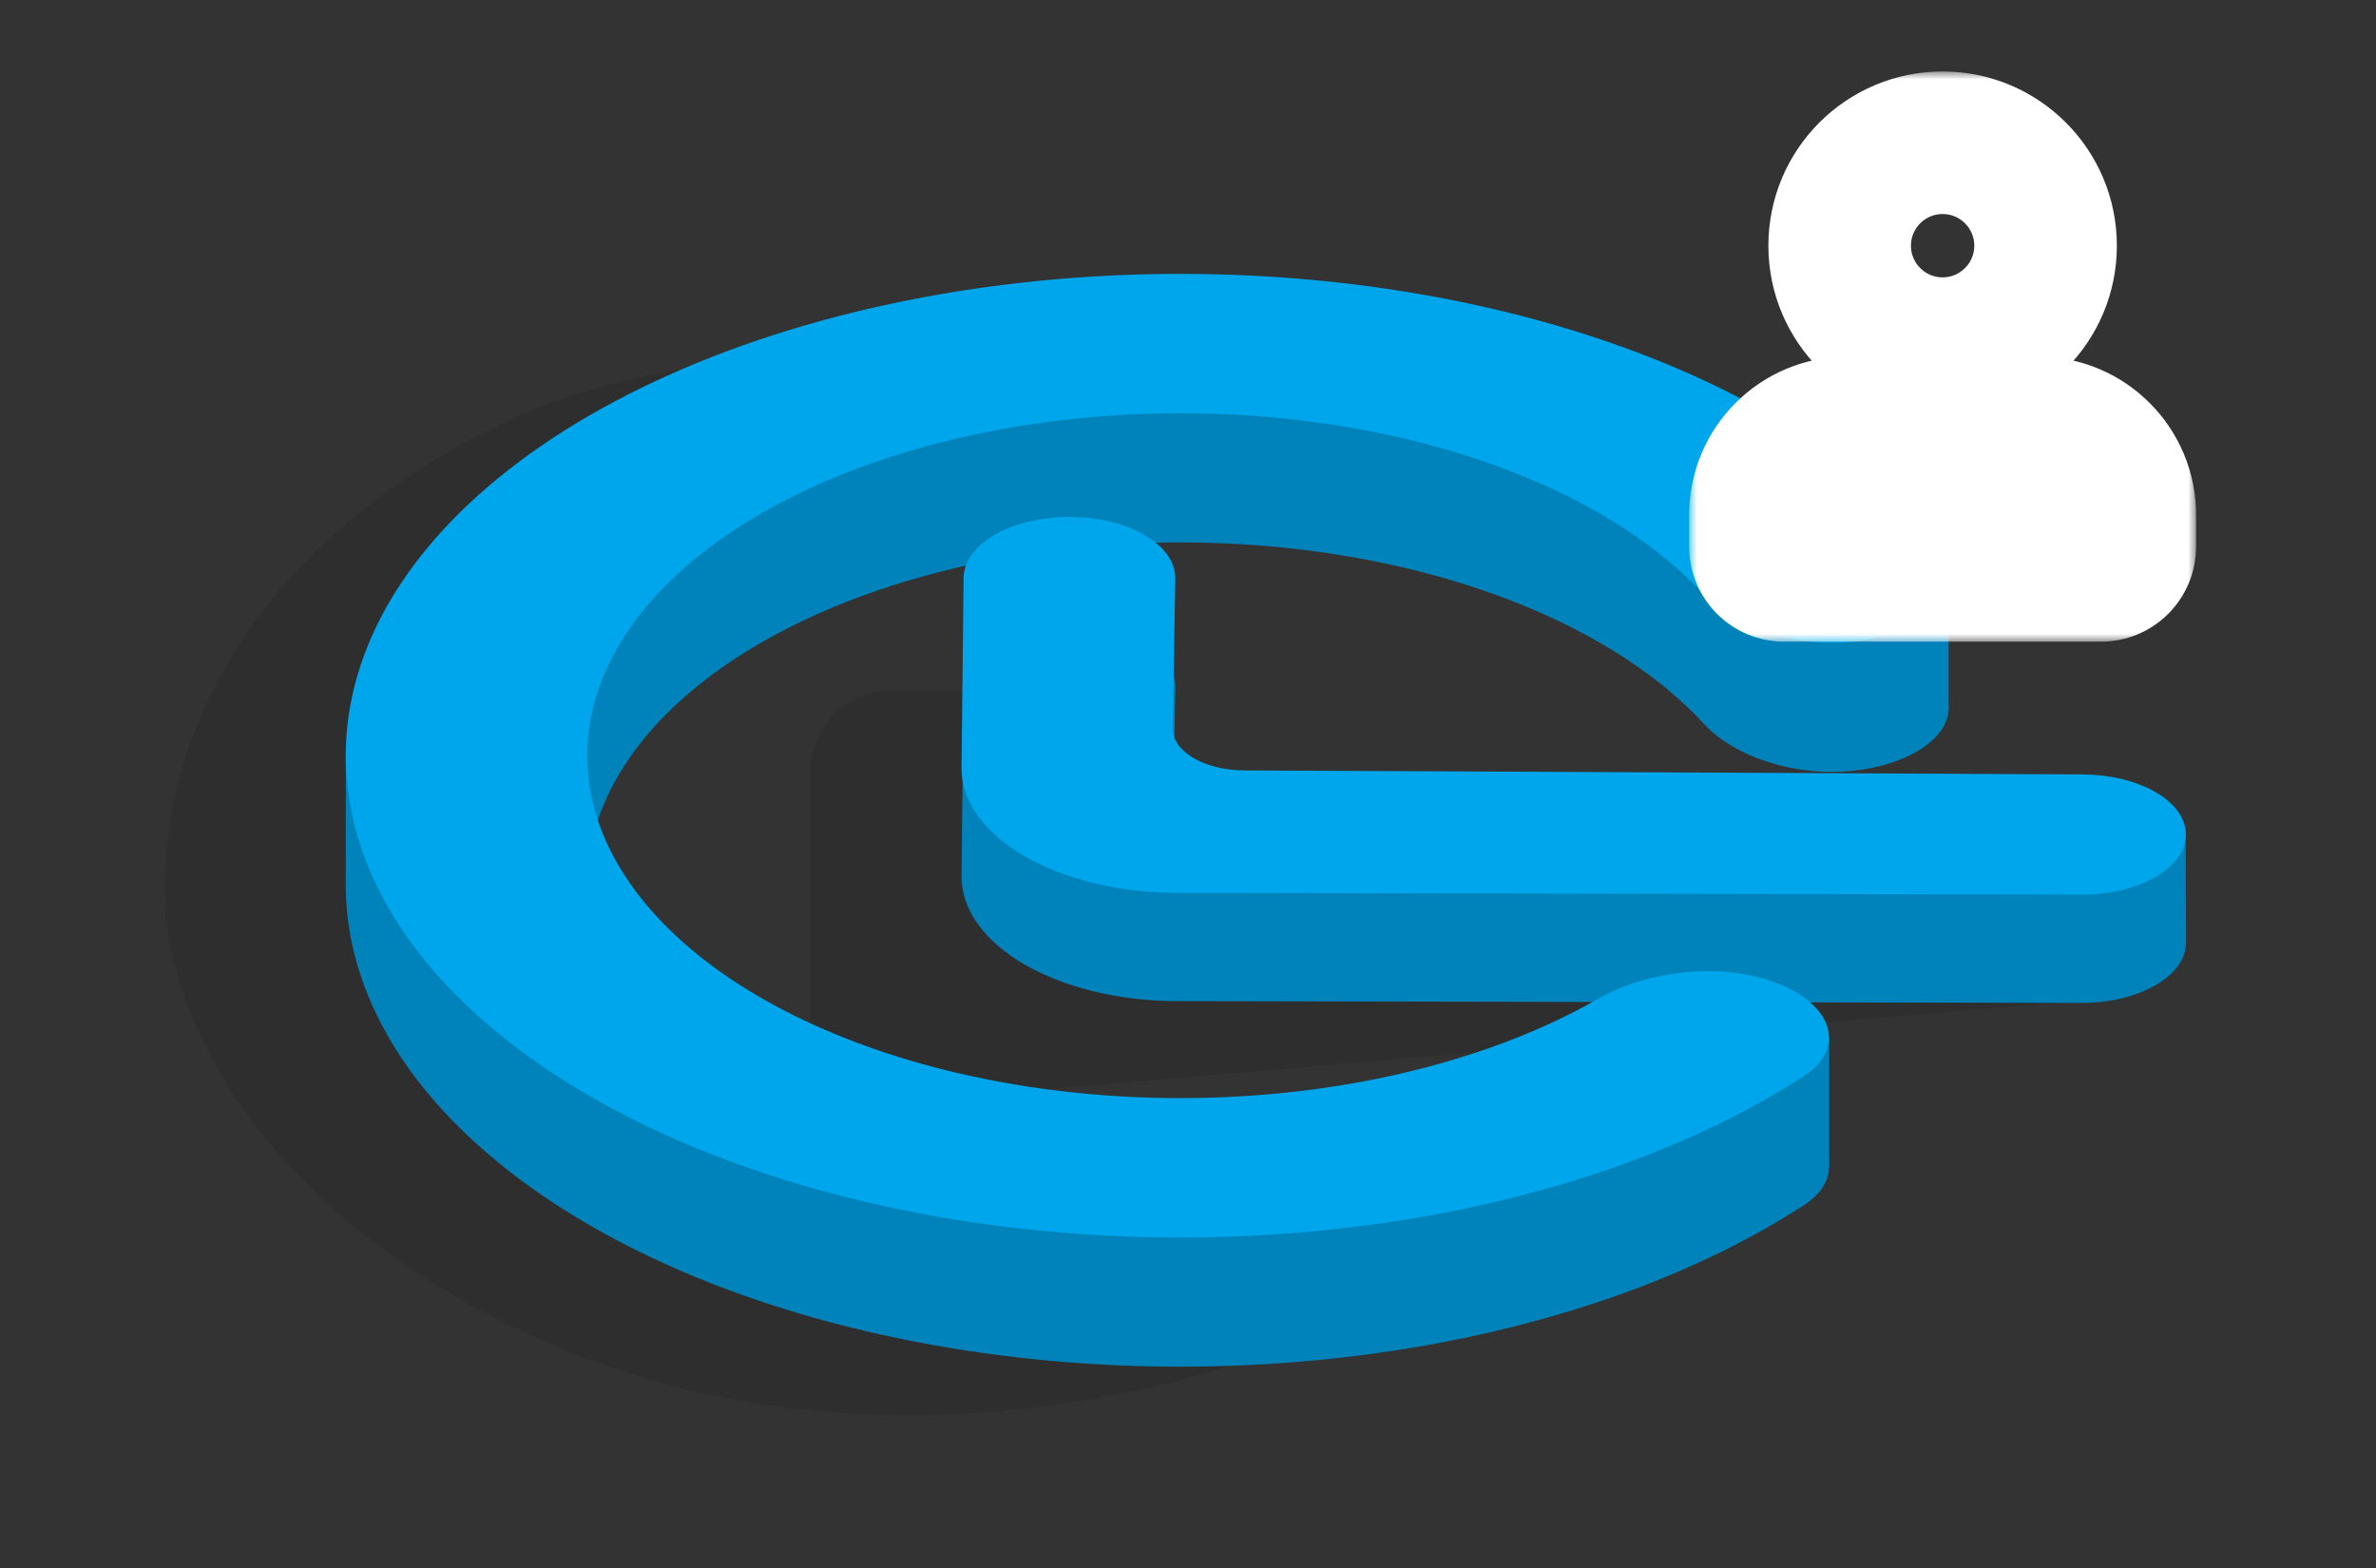 <svg width="150" height="99" viewBox="0 0 150 99" fill="none" xmlns="http://www.w3.org/2000/svg">
<rect x="0" y="0" width="150" height="99" fill="#333333" stroke="none"/>
<path d="M35.9 85.333C57.039 93.95 78.262 86.018 78.262 86.018L50.69 74.588L31.269 54.596L44.026 33.652L74.523 22.777C74.523 22.777 47.008 19.583 32.27 26.469C17.532 33.355 10.418 44.813 10.418 56.096C10.325 64.69 17.325 77.762 35.9 85.333Z" fill="black" fill-opacity="0.1"/>
<path d="M56.187 43.641H62.468L66.715 44.438L71.625 55.055L135.728 59.567L131.769 63.137L56.614 69.586C53.695 69.837 51.187 67.535 51.187 64.605V48.641C51.187 45.88 53.425 43.641 56.187 43.641Z" fill="black" fill-opacity="0.1"/>
<path d="M112.135 70.205C115.648 71.545 116.653 74.301 113.851 76.115C107.623 80.147 99.613 83.169 90.616 84.835C79.186 86.952 66.846 86.752 55.64 84.269C44.433 81.785 35.031 77.168 28.989 71.18C22.947 65.192 20.628 58.193 22.414 51.34C24.201 44.487 29.986 38.192 38.814 33.496C47.641 28.801 58.981 25.985 70.957 25.516C82.933 25.047 94.828 26.953 104.673 30.918C112.422 34.039 118.536 38.289 122.432 43.2C124.185 45.41 121.819 47.874 117.779 48.557V48.557C113.738 49.239 109.569 47.87 107.594 45.724C104.825 42.716 100.847 40.109 95.949 38.137C88.953 35.319 80.5 33.965 71.989 34.298C63.477 34.631 55.419 36.632 49.145 39.969C42.872 43.306 38.76 47.78 37.49 52.65C36.221 57.52 37.869 62.494 42.163 66.75C46.457 71.005 53.139 74.287 61.103 76.051C69.067 77.816 77.836 77.958 85.96 76.454C91.646 75.401 96.777 73.586 100.957 71.182C103.939 69.466 108.622 68.866 112.135 70.205V70.205Z" fill="#0083BA"/>
<path d="M108.545 65.541H115.477V73.705H108.545V65.541Z" fill="#0083BA"/>
<path d="M28.27 47.729H21.83V55.893H28.27V47.729Z" fill="#0083BA"/>
<path d="M119.307 36.596H123.018V44.76H119.307V36.596Z" fill="#0083BA"/>
<path d="M60.702 55.288L60.834 43.308C60.858 41.158 63.923 39.434 67.647 39.476C71.31 39.518 74.232 41.255 74.197 43.37L74.041 52.83C74.017 54.28 76.036 55.467 78.548 55.479L131.481 55.731C134.887 55.748 137.707 57.263 137.979 59.223C138.286 61.436 135.25 63.328 131.405 63.321L74.291 63.209C66.745 63.195 60.654 59.644 60.702 55.288Z" fill="#0083BA"/>
<path d="M137.979 52.924L138.006 59.604H127.471V52.924H137.979Z" fill="#0083BA"/>
<path d="M60.702 48.452L60.834 36.472C60.858 34.322 63.923 32.598 67.647 32.64C71.31 32.682 74.232 34.419 74.197 36.533L74.041 45.994C74.017 47.444 76.036 48.631 78.548 48.643L131.481 48.895C134.887 48.912 137.707 50.427 137.979 52.387C138.286 54.6 135.25 56.492 131.405 56.484L74.291 56.373C66.745 56.359 60.654 52.808 60.702 48.452Z" fill="#00A6EB"/>
<path d="M112.135 62.05C115.648 63.389 116.653 66.146 113.851 67.96C107.623 71.991 99.613 75.014 90.616 76.68C79.186 78.796 66.846 78.596 55.64 76.113C44.433 73.63 35.031 69.012 28.989 63.024C22.947 57.036 20.628 50.037 22.414 43.185C24.201 36.332 29.986 30.037 38.814 25.341C47.641 20.645 58.981 17.83 70.957 17.361C82.933 16.892 94.828 18.798 104.673 22.763C112.422 25.884 118.536 30.134 122.432 35.045C124.185 37.255 121.819 39.718 117.779 40.401V40.401C113.738 41.084 109.569 39.715 107.594 37.569C104.825 34.561 100.847 31.954 95.949 29.981C88.953 27.163 80.5 25.809 71.989 26.142C63.477 26.476 55.419 28.476 49.145 31.814C42.872 35.151 38.76 39.625 37.49 44.495C36.221 49.364 37.869 54.339 42.163 58.594C46.457 62.85 53.139 66.131 61.103 67.896C69.067 69.661 77.836 69.803 85.96 68.299C91.646 67.246 96.777 65.43 100.957 63.026C103.939 61.311 108.622 60.711 112.135 62.05V62.05Z" fill="#00A6EB"/>
<mask id="path-11-outside-1_5863_6232" maskUnits="userSpaceOnUse" x="106.64" y="4.513" width="32" height="36" fill="black">
<rect fill="white" x="106.64" y="4.513" width="32" height="36"/>
<path d="M128.64 25.513C132.506 25.513 135.64 28.647 135.64 32.513V34.513C135.64 36.17 134.297 37.513 132.64 37.513H112.64C110.983 37.513 109.64 36.17 109.64 34.513V32.513C109.64 28.647 112.774 25.513 116.64 25.513H128.64ZM116.64 28.513C114.431 28.513 112.64 30.304 112.64 32.513V34.513H132.64V32.513C132.64 30.373 130.959 28.625 128.846 28.518L128.64 28.513H116.64ZM122.64 7.513C127.058 7.513 130.64 11.095 130.64 15.513C130.64 19.931 127.058 23.513 122.64 23.513C118.221 23.513 114.64 19.931 114.64 15.513C114.64 11.095 118.221 7.513 122.64 7.513ZM122.64 10.513C119.878 10.513 117.64 12.751 117.64 15.513C117.64 18.274 119.878 20.513 122.64 20.513C125.401 20.513 127.64 18.274 127.64 15.513C127.64 12.751 125.401 10.513 122.64 10.513Z"/>
</mask>
<path d="M128.64 25.513C132.506 25.513 135.64 28.647 135.64 32.513V34.513C135.64 36.17 134.297 37.513 132.64 37.513H112.64C110.983 37.513 109.64 36.17 109.64 34.513V32.513C109.64 28.647 112.774 25.513 116.64 25.513H128.64ZM116.64 28.513C114.431 28.513 112.64 30.304 112.64 32.513V34.513H132.64V32.513C132.64 30.373 130.959 28.625 128.846 28.518L128.64 28.513H116.64ZM122.64 7.513C127.058 7.513 130.64 11.095 130.64 15.513C130.64 19.931 127.058 23.513 122.64 23.513C118.221 23.513 114.64 19.931 114.64 15.513C114.64 11.095 118.221 7.513 122.64 7.513ZM122.64 10.513C119.878 10.513 117.64 12.751 117.64 15.513C117.64 18.274 119.878 20.513 122.64 20.513C125.401 20.513 127.64 18.274 127.64 15.513C127.64 12.751 125.401 10.513 122.64 10.513Z" fill="#00A6EB"/>
<path d="M112.64 37.513L112.64 40.513H112.64V37.513ZM109.64 32.513L106.64 32.513V32.513H109.64ZM116.64 25.513L116.64 22.513L116.64 22.513L116.64 25.513ZM116.64 28.513L116.64 25.513L116.64 25.513L116.64 28.513ZM112.64 32.513L109.64 32.513V32.513H112.64ZM112.64 34.513H109.64C109.64 36.17 110.983 37.513 112.64 37.513V34.513ZM132.64 34.513V37.513C134.297 37.513 135.64 36.17 135.64 34.513H132.64ZM128.846 28.518L128.998 25.521C128.971 25.52 128.944 25.519 128.917 25.518L128.846 28.518ZM128.64 28.513L128.711 25.514C128.687 25.513 128.663 25.513 128.64 25.513V28.513ZM128.64 25.513V28.513C130.849 28.513 132.64 30.304 132.64 32.513H135.64H138.64C138.64 26.99 134.162 22.513 128.64 22.513V25.513ZM135.64 32.513H132.64V34.513H135.64H138.64V32.513H135.64ZM135.64 34.513H132.64V37.513V40.513C135.953 40.513 138.64 37.827 138.64 34.513H135.64ZM132.64 37.513V34.513H112.64V37.513V40.513H132.64V37.513ZM112.64 37.513L112.64 34.513L112.64 34.513H109.64H106.64C106.64 37.827 109.326 40.513 112.64 40.513L112.64 37.513ZM109.64 34.513H112.64V32.513H109.64H106.64V34.513H109.64ZM109.64 32.513L112.64 32.513C112.64 30.304 114.431 28.513 116.64 28.513L116.64 25.513L116.64 22.513C111.117 22.513 106.64 26.99 106.64 32.513L109.64 32.513ZM116.64 25.513V28.513H128.64V25.513V22.513H116.64V25.513ZM116.64 28.513L116.64 25.513C112.774 25.513 109.64 28.647 109.64 32.513L112.64 32.513L115.64 32.513C115.64 31.96 116.087 31.513 116.64 31.513L116.64 28.513ZM112.64 32.513H109.64V34.513H112.64H115.64V32.513H112.64ZM112.64 34.513V37.513H132.64V34.513V31.513H112.64V34.513ZM132.64 34.513H135.64V32.513H132.64H129.64V34.513H132.64ZM132.64 32.513H135.64C135.64 28.767 132.699 25.709 128.998 25.521L128.846 28.518L128.694 31.514C129.219 31.54 129.64 31.978 129.64 32.513H132.64ZM128.846 28.518L128.917 25.518L128.711 25.514L128.64 28.513L128.569 31.512L128.775 31.517L128.846 28.518ZM128.64 28.513V25.513H116.64V28.513V31.513H128.64V28.513ZM122.64 7.513V10.513C125.401 10.513 127.64 12.751 127.64 15.513H130.64H133.64C133.64 9.438 128.715 4.513 122.64 4.513V7.513ZM130.64 15.513H127.64C127.64 18.274 125.401 20.513 122.64 20.513V23.513V26.513C128.715 26.513 133.64 21.588 133.64 15.513H130.64ZM122.64 23.513V20.513C119.878 20.513 117.64 18.274 117.64 15.513H114.64H111.64C111.64 21.588 116.565 26.513 122.64 26.513V23.513ZM114.64 15.513H117.64C117.64 12.751 119.878 10.513 122.64 10.513V7.513V4.513C116.565 4.513 111.64 9.438 111.64 15.513H114.64ZM122.64 10.513V7.513C118.221 7.513 114.64 11.095 114.64 15.513H117.64H120.64C120.64 14.408 121.535 13.513 122.64 13.513V10.513ZM117.64 15.513H114.64C114.64 19.931 118.221 23.513 122.64 23.513V20.513V17.513C121.535 17.513 120.64 16.617 120.64 15.513H117.64ZM122.64 20.513V23.513C127.058 23.513 130.64 19.931 130.64 15.513H127.64H124.64C124.64 16.617 123.744 17.513 122.64 17.513V20.513ZM127.64 15.513H130.64C130.64 11.095 127.058 7.513 122.64 7.513V10.513V13.513C123.744 13.513 124.64 14.408 124.64 15.513H127.64Z" fill="white" mask="url(#path-11-outside-1_5863_6232)"/>
</svg>
